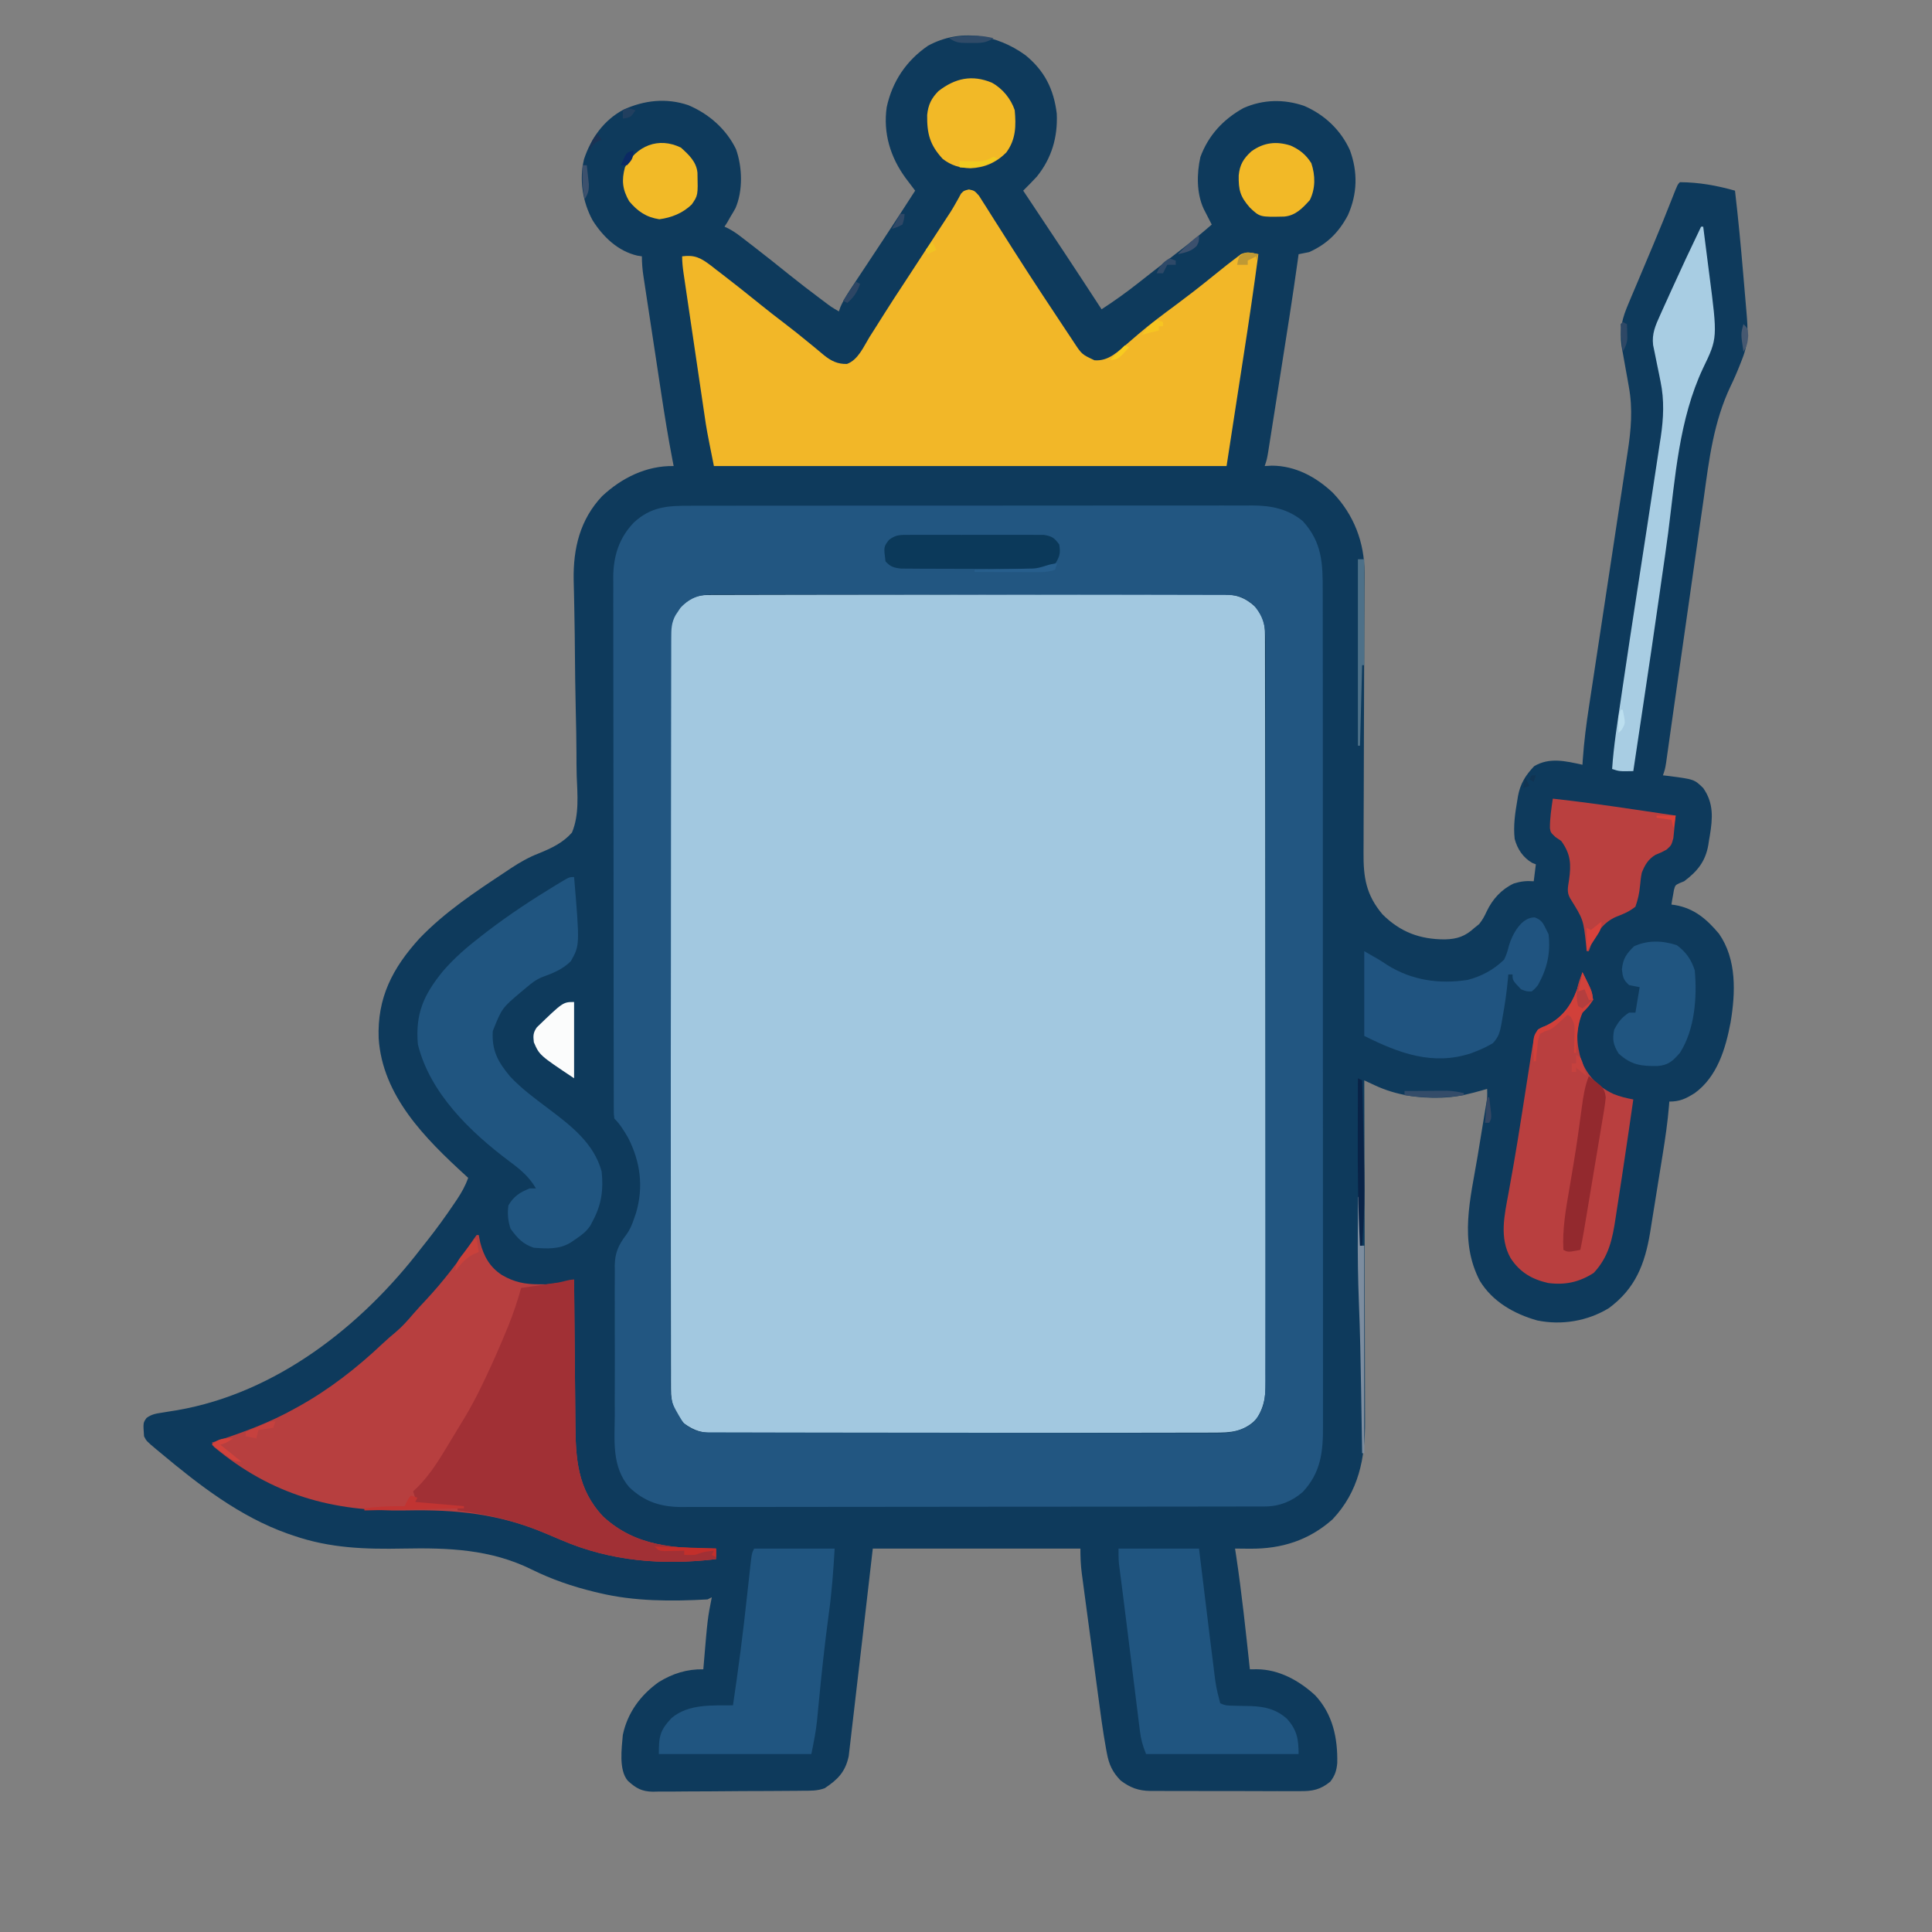 <?xml version="1.0" encoding="UTF-8"?>
<svg xmlns="http://www.w3.org/2000/svg" version="1.1" width="912" height="912" style="background-color:transparent;">
  <rect width="100%" height="100%" fill="#808080" stroke="none"/>
  <path d="M0 0 C9.071 7.387 13.428 16.064 14.844 27.633 C15.359 38.732 12.441 48.707 5.438 57.375 C3.337 59.637 1.189 61.825 -1 64 C-0.225 65.159 -0.225 65.159 0.566 66.341 C12.481 84.161 24.309 102.032 36 120 C42.034 116.089 47.795 111.955 53.438 107.5 C55.005 106.271 56.573 105.042 58.141 103.812 C58.938 103.186 59.735 102.56 60.557 101.914 C63.005 99.996 65.462 98.09 67.922 96.188 C69.12 95.26 69.12 95.26 70.342 94.314 C71.86 93.14 73.379 91.967 74.898 90.795 C79.381 87.319 83.721 83.724 88 80 C87.651 79.325 87.301 78.649 86.941 77.953 C86.486 77.061 86.031 76.169 85.562 75.25 C84.884 73.927 84.884 73.927 84.191 72.578 C80.789 65.216 80.89 55.946 82.648 48.109 C86.427 37.839 93.493 30.267 103 25 C112.237 20.906 122.058 20.717 131.59 23.965 C141.19 28.088 148.895 35.318 153.219 44.879 C157.025 55.212 156.764 65.501 152.281 75.586 C147.959 83.731 142.459 89.192 134 93 C132.338 93.356 130.672 93.693 129 94 C128.854 95.062 128.709 96.124 128.559 97.218 C126.159 114.476 123.422 131.681 120.702 148.89 C120.005 153.298 119.312 157.706 118.621 162.114 C118.084 165.532 117.544 168.95 117.004 172.367 C116.747 173.995 116.492 175.622 116.236 177.25 C115.883 179.506 115.525 181.761 115.167 184.016 C114.966 185.296 114.764 186.576 114.556 187.895 C114 191 114 191 113 194 C114.114 193.938 115.228 193.876 116.375 193.812 C127.514 193.852 137.259 199.146 145.188 206.625 C155.101 216.985 160.163 230.114 160.1 244.394 C160.097 245.659 160.094 246.925 160.091 248.229 C160.083 249.619 160.074 251.01 160.066 252.4 C160.061 253.874 160.056 255.348 160.052 256.822 C160.042 259.989 160.029 263.156 160.014 266.324 C159.991 271.338 159.978 276.352 159.966 281.367 C159.933 295.623 159.891 309.88 159.829 324.136 C159.794 332.015 159.77 339.894 159.758 347.773 C159.75 352.752 159.729 357.73 159.698 362.709 C159.682 365.814 159.679 368.92 159.679 372.025 C159.677 373.458 159.669 374.891 159.656 376.324 C159.551 388.211 160.848 396.43 168.617 405.633 C177.074 414.034 186.295 417.424 198.017 417.44 C203.959 417.29 207.665 415.978 212 412 C212.743 411.402 213.485 410.804 214.25 410.188 C215.86 408.174 216.747 406.506 217.812 404.188 C220.568 398.418 224.732 393.823 230.562 391.062 C233.934 390.02 236.499 389.744 240 390 C240.33 387.36 240.66 384.72 241 382 C240.134 381.66 240.134 381.66 239.25 381.312 C234.918 378.786 232.277 374.788 231 370 C230.305 363.831 231.2 357.822 232.25 351.75 C232.359 351.077 232.468 350.403 232.581 349.71 C233.68 343.878 236.154 339.952 240.188 335.688 C247.423 331.346 255.171 333.292 263 335 C263.047 334.233 263.095 333.466 263.144 332.676 C263.731 324.11 264.824 315.686 266.133 307.205 C266.35 305.772 266.567 304.34 266.784 302.908 C267.247 299.851 267.712 296.794 268.18 293.738 C268.921 288.896 269.654 284.052 270.386 279.208 C272.335 266.314 274.293 253.421 276.258 240.528 C277.552 232.038 278.841 223.547 280.122 215.054 C280.847 210.248 281.579 205.444 282.317 200.64 C282.776 197.643 283.228 194.645 283.677 191.647 C283.886 190.268 284.097 188.889 284.311 187.51 C285.94 177.017 286.813 167.119 284.906 156.609 C284.681 155.323 284.455 154.036 284.223 152.711 C283.983 151.39 283.742 150.07 283.5 148.75 C283.024 146.121 282.557 143.491 282.094 140.859 C281.884 139.709 281.675 138.559 281.459 137.374 C280.37 129.367 281.741 124.238 284.875 116.957 C285.278 115.993 285.681 115.03 286.095 114.037 C287.385 110.957 288.692 107.885 290 104.812 C291.271 101.796 292.538 98.779 293.805 95.761 C294.641 93.773 295.478 91.785 296.318 89.798 C299.507 82.235 302.581 74.63 305.576 66.988 C307.897 61.103 307.897 61.103 309 60 C317.995 60.051 326.379 61.56 335 64 C336.528 76.999 337.759 90.012 338.86 103.054 C339.128 106.222 339.402 109.389 339.676 112.557 C339.849 114.594 340.022 116.631 340.195 118.668 C340.317 120.071 340.317 120.071 340.441 121.503 C341.09 129.271 341.478 135.676 338.562 143.062 C338.309 143.719 338.056 144.375 337.795 145.051 C336.294 148.896 334.714 152.652 332.898 156.36 C324.916 173.22 322.782 190.766 320.274 209.046 C319.65 213.55 318.992 218.048 318.338 222.547 C317.109 231.032 315.909 239.521 314.719 248.012 C313.23 258.635 311.705 269.252 310.18 279.869 C309.645 283.59 309.111 287.311 308.577 291.032 C308.383 292.382 308.383 292.382 308.185 293.76 C307.295 299.963 306.416 306.167 305.542 312.372 C305.195 314.822 304.849 317.271 304.502 319.72 C304.285 321.255 304.07 322.791 303.855 324.326 C303.563 326.418 303.267 328.508 302.971 330.599 C302.806 331.77 302.642 332.941 302.473 334.147 C302 337 302 337 301 340 C302.303 340.147 302.303 340.147 303.633 340.297 C315.762 341.871 315.762 341.871 320 346 C325.001 353.1 324.483 360.209 323.129 368.453 C323.004 369.17 322.879 369.887 322.75 370.625 C322.64 371.349 322.531 372.074 322.418 372.82 C321.071 380.649 317.228 385.329 311 390 C310.304 390.281 309.608 390.562 308.891 390.852 C306.802 391.856 306.802 391.856 306.172 394.164 C306.033 394.976 305.893 395.788 305.75 396.625 C305.6 397.442 305.451 398.26 305.297 399.102 C305.199 399.728 305.101 400.355 305 401 C305.557 401.075 306.114 401.15 306.688 401.227 C315.769 402.791 321.626 407.845 327.461 414.785 C335.893 426.919 335.259 442.671 332.923 456.63 C330.575 468.994 326.663 482.23 316 490 C311.811 492.622 309.011 494 304 494 C303.929 494.947 303.929 494.947 303.857 495.913 C303.218 503.685 302.1 511.335 300.855 519.031 C300.642 520.357 300.429 521.682 300.216 523.008 C299.771 525.768 299.322 528.528 298.872 531.288 C298.301 534.792 297.743 538.299 297.188 541.806 C296.754 544.539 296.309 547.271 295.862 550.002 C295.552 551.912 295.252 553.824 294.952 555.735 C292.465 570.718 287.993 582.253 275.469 591.496 C265.36 597.654 253.203 599.671 241.645 597.316 C230.752 594.239 220.552 588.486 214.527 578.578 C204.685 559.639 210.156 539.847 213.5 519.812 C214.147 515.889 214.787 511.965 215.426 508.041 C215.822 505.613 216.223 503.186 216.628 500.759 C216.898 499.12 216.898 499.12 217.174 497.448 C217.334 496.49 217.494 495.532 217.658 494.544 C218.089 491.767 218.089 491.767 218 488 C217.299 488.205 216.597 488.41 215.875 488.621 C210.282 490.209 204.824 491.647 199 492 C198.143 492.053 197.286 492.106 196.402 492.16 C185.618 492.494 175.045 490.972 165.24 486.428 C164.257 485.975 163.274 485.521 162.26 485.054 C161.514 484.706 160.768 484.358 160 484 C160.003 484.896 160.006 485.792 160.008 486.715 C160.075 508.55 160.124 530.386 160.155 552.221 C160.171 562.78 160.192 573.34 160.226 583.899 C160.256 593.107 160.276 602.314 160.282 611.521 C160.286 616.393 160.295 621.265 160.317 626.137 C160.338 630.73 160.344 635.323 160.339 639.916 C160.34 641.595 160.346 643.273 160.358 644.951 C160.472 662.35 157.394 678.113 145 691.227 C133.773 701.182 120.87 705.194 106.062 705.062 C105.379 705.058 104.695 705.053 103.99 705.049 C102.327 705.037 100.663 705.019 99 705 C99.255 706.647 99.255 706.647 99.516 708.328 C102.2 726.157 104.072 744.077 106 762 C107.103 761.991 108.206 761.982 109.343 761.972 C119.752 762.051 129.263 767.322 136.812 774.25 C145.13 783.156 147.502 794.429 147.246 806.262 C146.923 809.855 146.171 812.106 144 815 C139.294 818.857 135.525 819.577 129.611 819.502 C128.791 819.507 127.971 819.513 127.126 819.518 C124.427 819.531 121.73 819.514 119.031 819.496 C117.148 819.496 115.266 819.498 113.383 819.501 C109.442 819.502 105.502 819.489 101.561 819.467 C96.517 819.438 91.474 819.441 86.43 819.454 C82.544 819.461 78.657 819.453 74.771 819.44 C72.912 819.436 71.052 819.436 69.193 819.439 C66.591 819.442 63.99 819.426 61.389 819.404 C60.625 819.409 59.861 819.413 59.074 819.418 C53.372 819.339 49.51 817.891 44.988 814.484 C41.076 810.436 39.487 806.935 38.462 801.403 C38.34 800.753 38.219 800.103 38.094 799.433 C36.556 790.934 35.435 782.369 34.301 773.809 C34.059 772.006 33.816 770.203 33.574 768.401 C33.071 764.655 32.571 760.91 32.074 757.164 C31.438 752.372 30.794 747.581 30.147 742.79 C29.648 739.082 29.152 735.373 28.657 731.664 C28.421 729.897 28.184 728.129 27.945 726.362 C27.614 723.899 27.287 721.435 26.962 718.97 C26.864 718.249 26.766 717.527 26.665 716.784 C26.141 712.77 26 709.086 26 705 C-6.34 705 -38.68 705 -72 705 C-74.454 726.266 -74.454 726.266 -76.905 747.533 C-77.661 754.086 -78.427 760.637 -79.2 767.188 C-79.74 771.768 -80.269 776.35 -80.791 780.933 C-81.131 783.89 -81.479 786.846 -81.831 789.801 C-81.994 791.187 -82.153 792.574 -82.307 793.961 C-82.522 795.874 -82.751 797.786 -82.981 799.697 C-83.169 801.313 -83.169 801.313 -83.36 802.961 C-84.935 810.439 -88.553 814.038 -94.682 818.12 C-98.117 819.424 -101.521 819.312 -105.146 819.322 C-105.964 819.332 -106.783 819.342 -107.626 819.352 C-110.33 819.382 -113.034 819.395 -115.738 819.406 C-117.622 819.418 -119.505 819.429 -121.388 819.441 C-125.336 819.462 -129.285 819.473 -133.233 819.48 C-138.284 819.491 -143.334 819.539 -148.384 819.596 C-152.275 819.634 -156.165 819.644 -160.056 819.647 C-161.918 819.653 -163.779 819.669 -165.64 819.696 C-168.25 819.73 -170.857 819.726 -173.466 819.713 C-174.229 819.731 -174.993 819.75 -175.779 819.769 C-181.072 819.687 -183.792 818.145 -187.671 814.58 C-191.978 809.459 -190.542 799.374 -190 793 C-187.824 782.544 -181.64 774.137 -173 768 C-166.45 763.994 -159.729 761.84 -152 762 C-151.95 761.396 -151.9 760.793 -151.848 760.171 C-149.985 738.011 -149.985 738.011 -148 728 C-148.66 728.33 -149.32 728.66 -150 729 C-166.916 729.952 -184.477 729.957 -201 726 C-201.84 725.801 -202.681 725.603 -203.546 725.398 C-213.93 722.861 -223.529 719.566 -233.11 714.833 C-252.446 705.305 -272.405 704.596 -293.5 705 C-311.616 705.347 -328.21 704.852 -345.5 698.875 C-346.375 698.577 -347.249 698.279 -348.15 697.972 C-370.706 689.981 -389.813 675.189 -408 660 C-409.092 659.095 -409.092 659.095 -410.207 658.172 C-414.871 654.259 -414.871 654.259 -416 652 C-416.462 645.653 -416.462 645.653 -414.834 643.351 C-412.393 641.553 -410.391 641.286 -407.398 640.824 C-405.716 640.547 -405.716 640.547 -403.999 640.264 C-402.803 640.074 -401.607 639.884 -400.375 639.688 C-353.685 631.604 -313.373 600.104 -285 563 C-284.206 562 -283.412 560.999 -282.594 559.969 C-277.988 554.14 -273.646 548.165 -269.5 542 C-269.079 541.377 -268.657 540.754 -268.223 540.112 C-266.061 536.847 -264.29 533.702 -263 530 C-263.611 529.442 -263.611 529.442 -264.234 528.874 C-283.193 511.517 -303.492 491.357 -305.25 464.129 C-305.979 444.996 -298.72 430.988 -286 417 C-274.005 404.489 -259.58 394.945 -245.188 385.438 C-244.42 384.921 -243.653 384.404 -242.862 383.871 C-238.518 381.018 -234.346 378.63 -229.487 376.762 C-223.617 374.364 -218.238 371.842 -214 367 C-210.505 358.63 -211.418 349.088 -211.768 340.195 C-211.883 336.656 -211.875 333.118 -211.88 329.577 C-211.908 322.873 -212.04 316.175 -212.212 309.473 C-212.459 299.672 -212.544 289.87 -212.635 280.067 C-212.649 278.61 -212.663 277.152 -212.677 275.694 C-212.684 274.982 -212.69 274.269 -212.697 273.534 C-212.74 269.343 -212.811 265.153 -212.908 260.962 C-212.953 258.975 -212.99 256.988 -213.028 255.001 C-213.073 252.599 -213.131 250.197 -213.203 247.795 C-213.449 232.809 -210.21 219.276 -199.75 208.188 C-190.507 199.575 -178.873 193.768 -166 194 C-166.183 193.062 -166.365 192.124 -166.554 191.158 C-168.591 180.572 -170.307 169.955 -171.918 159.297 C-172.183 157.558 -172.447 155.819 -172.712 154.081 C-173.261 150.474 -173.808 146.867 -174.353 143.26 C-175.052 138.64 -175.756 134.02 -176.462 129.4 C-177.007 125.827 -177.549 122.253 -178.091 118.679 C-178.349 116.974 -178.609 115.269 -178.869 113.564 C-179.231 111.194 -179.589 108.823 -179.946 106.452 C-180.054 105.753 -180.161 105.054 -180.272 104.333 C-180.746 101.159 -181 98.223 -181 95 C-181.724 94.888 -182.449 94.776 -183.195 94.66 C-192.363 92.502 -199.344 85.787 -204.246 78.027 C-208.992 69.283 -210.645 58.85 -208.312 49.137 C-205.049 39.304 -198.993 30.71 -189.695 25.777 C-179.921 21.307 -169.509 20.125 -159.125 23.625 C-149.433 27.689 -141.178 34.899 -136.562 44.438 C-133.566 52.816 -133.241 64.017 -136.812 72.25 C-137.506 73.52 -138.231 74.774 -139 76 C-139.577 77.011 -140.155 78.021 -140.75 79.062 C-141.162 79.702 -141.575 80.341 -142 81 C-141.414 81.276 -140.828 81.552 -140.224 81.836 C-138.097 82.949 -136.318 84.157 -134.418 85.617 C-133.741 86.135 -133.064 86.654 -132.367 87.188 C-131.648 87.745 -130.929 88.301 -130.188 88.875 C-129.434 89.454 -128.681 90.034 -127.905 90.631 C-122.423 94.861 -117.015 99.178 -111.625 103.524 C-106.879 107.335 -102.055 111.033 -97.188 114.688 C-96.499 115.205 -95.811 115.723 -95.101 116.256 C-91.688 118.844 -91.688 118.844 -88 121 C-87.655 119.996 -87.655 119.996 -87.302 118.972 C-85.638 115.175 -83.457 111.894 -81.16 108.453 C-80.679 107.724 -80.197 106.994 -79.701 106.243 C-78.159 103.909 -76.611 101.579 -75.062 99.25 C-73.554 96.972 -72.046 94.694 -70.539 92.415 C-69.538 90.901 -68.537 89.388 -67.535 87.875 C-62.296 79.956 -57.142 71.982 -52 64 C-52.408 63.462 -52.815 62.925 -53.236 62.371 C-53.773 61.659 -54.31 60.948 -54.863 60.215 C-55.395 59.512 -55.926 58.81 -56.474 58.086 C-63.718 48.185 -67.16 36.86 -65.438 24.625 C-62.815 12.474 -56.187 2.59 -45.895 -4.438 C-30.708 -12.683 -13.584 -9.804 0 0 Z " fill="#0E3A5C" transform="translate(484,26)"/>
  <path d="M0 0 C0.886 -0.004 1.773 -0.009 2.686 -0.014 C3.661 -0.013 4.636 -0.013 5.64 -0.013 C7.192 -0.018 7.192 -0.018 8.776 -0.024 C12.26 -0.035 15.745 -0.039 19.229 -0.043 C21.721 -0.049 24.213 -0.056 26.704 -0.063 C34.193 -0.082 41.681 -0.093 49.17 -0.101 C52.697 -0.106 56.223 -0.111 59.75 -0.116 C71.473 -0.133 83.196 -0.148 94.92 -0.155 C97.962 -0.157 101.004 -0.159 104.046 -0.161 C104.802 -0.161 105.558 -0.162 106.337 -0.162 C118.586 -0.171 130.835 -0.196 143.085 -0.229 C155.661 -0.262 168.237 -0.28 180.813 -0.283 C187.874 -0.285 194.934 -0.294 201.995 -0.319 C208.637 -0.343 215.279 -0.347 221.921 -0.337 C224.359 -0.336 226.798 -0.342 229.236 -0.356 C232.564 -0.374 235.891 -0.367 239.219 -0.354 C240.185 -0.364 241.151 -0.375 242.146 -0.387 C248.955 -0.322 253.293 1.025 258.426 5.732 C262.046 10.414 262.808 13.395 262.818 19.228 C262.822 20.511 262.827 21.794 262.831 23.116 C262.831 24.548 262.831 25.98 262.831 27.412 C262.834 28.927 262.838 30.441 262.842 31.956 C262.852 36.13 262.856 40.303 262.858 44.477 C262.862 48.974 262.872 53.471 262.881 57.968 C262.9 68.834 262.91 79.7 262.919 90.566 C262.924 95.68 262.929 100.795 262.934 105.91 C262.951 122.91 262.966 139.91 262.973 156.91 C262.975 161.322 262.977 165.735 262.979 170.148 C262.979 171.244 262.98 172.341 262.98 173.471 C262.989 191.242 263.014 209.013 263.046 226.784 C263.079 245.022 263.097 263.261 263.101 281.499 C263.103 291.742 263.112 301.985 263.137 312.228 C263.159 320.95 263.167 329.673 263.157 338.395 C263.153 342.846 263.155 347.296 263.174 351.747 C263.191 355.822 263.191 359.898 263.175 363.973 C263.173 365.447 263.177 366.92 263.189 368.393 C263.249 376.378 263.148 382.367 258.684 389.134 C252.533 395.127 246.702 395.428 238.525 395.402 C237.492 395.406 236.46 395.411 235.396 395.415 C231.931 395.428 228.467 395.426 225.002 395.425 C222.52 395.431 220.039 395.438 217.557 395.445 C211.512 395.461 205.467 395.467 199.422 395.468 C194.508 395.469 189.594 395.473 184.68 395.48 C170.744 395.497 156.809 395.507 142.874 395.505 C141.747 395.505 141.747 395.505 140.598 395.505 C139.47 395.505 139.47 395.505 138.319 395.505 C126.131 395.504 113.944 395.523 101.756 395.551 C89.239 395.58 76.722 395.594 64.204 395.592 C57.178 395.591 50.152 395.597 43.125 395.618 C36.518 395.638 29.911 395.638 23.303 395.623 C20.878 395.621 18.452 395.626 16.027 395.638 C12.716 395.653 9.407 395.644 6.097 395.629 C5.136 395.639 4.175 395.649 3.186 395.66 C-2.845 395.598 -6.37 394.64 -11.316 391.134 C-16.07 386.124 -17.565 381.65 -17.574 374.81 C-17.58 373.526 -17.587 372.243 -17.593 370.921 C-17.59 369.498 -17.587 368.076 -17.584 366.654 C-17.588 365.142 -17.592 363.629 -17.598 362.117 C-17.61 357.959 -17.61 353.802 -17.607 349.644 C-17.607 345.16 -17.618 340.677 -17.627 336.194 C-17.644 327.409 -17.649 318.625 -17.651 309.84 C-17.651 302.7 -17.656 295.56 -17.662 288.421 C-17.68 268.182 -17.689 247.943 -17.687 227.704 C-17.687 226.613 -17.687 225.522 -17.687 224.397 C-17.687 223.305 -17.687 222.212 -17.687 221.086 C-17.686 203.377 -17.705 185.668 -17.733 167.958 C-17.762 149.778 -17.776 131.599 -17.774 113.419 C-17.773 103.21 -17.779 93.002 -17.8 82.794 C-17.819 74.103 -17.823 65.412 -17.809 56.72 C-17.803 52.286 -17.803 47.852 -17.82 43.417 C-17.836 39.357 -17.833 35.296 -17.816 31.235 C-17.812 29.768 -17.816 28.3 -17.827 26.832 C-17.94 10.947 -17.94 10.947 -11.834 4.591 C-8.025 1.23 -4.99 0.012 0 0 Z " fill="#A2C8E0" transform="translate(334.316,280.866)"/>
  <path d="M0 0 C1.168 -0.004 2.335 -0.008 3.538 -0.012 C6.766 -0.02 9.993 -0.02 13.221 -0.015 C16.707 -0.013 20.193 -0.022 23.679 -0.029 C30.504 -0.042 37.329 -0.044 44.153 -0.042 C49.702 -0.04 55.25 -0.042 60.799 -0.046 C61.984 -0.047 61.984 -0.047 63.193 -0.048 C64.799 -0.049 66.404 -0.05 68.01 -0.051 C83.06 -0.062 98.11 -0.06 113.16 -0.054 C126.921 -0.049 140.681 -0.06 154.442 -0.079 C168.58 -0.098 182.718 -0.107 196.856 -0.103 C204.79 -0.101 212.723 -0.103 220.657 -0.118 C227.412 -0.13 234.166 -0.131 240.921 -0.119 C244.365 -0.113 247.809 -0.112 251.253 -0.124 C254.992 -0.134 258.73 -0.126 262.468 -0.114 C264.091 -0.125 264.091 -0.125 265.747 -0.136 C274.611 -0.073 282.366 1.509 289.361 7.261 C298.546 17.369 298.799 27.362 298.749 40.328 C298.753 42.085 298.758 43.842 298.765 45.599 C298.78 50.419 298.775 55.238 298.768 60.058 C298.763 65.259 298.776 70.46 298.786 75.662 C298.803 85.848 298.804 96.034 298.799 106.221 C298.795 114.501 298.796 122.78 298.802 131.06 C298.802 132.238 298.803 133.417 298.804 134.631 C298.805 137.024 298.807 139.418 298.808 141.812 C298.822 164.261 298.817 186.711 298.805 209.161 C298.795 229.698 298.808 250.234 298.832 270.771 C298.857 291.86 298.866 312.949 298.859 334.037 C298.856 345.876 298.858 357.715 298.876 369.554 C298.89 379.633 298.891 389.712 298.874 399.79 C298.865 404.932 298.863 410.073 298.878 415.214 C298.892 419.923 298.887 424.632 298.868 429.341 C298.864 431.042 298.867 432.743 298.878 434.445 C298.947 446.534 297.902 456.392 289.299 465.569 C284.241 469.984 278.188 472.383 271.501 472.392 C270.493 472.396 269.485 472.4 268.447 472.404 C267.337 472.403 266.227 472.402 265.083 472.401 C263.317 472.406 263.317 472.406 261.516 472.41 C258.243 472.417 254.97 472.42 251.697 472.421 C248.17 472.423 244.642 472.43 241.114 472.437 C233.397 472.45 225.68 472.456 217.963 472.461 C213.144 472.464 208.326 472.468 203.507 472.472 C190.167 472.485 176.827 472.495 163.486 472.498 C162.205 472.499 162.205 472.499 160.899 472.499 C160.042 472.499 159.186 472.499 158.304 472.5 C156.57 472.5 154.835 472.5 153.1 472.501 C152.24 472.501 151.379 472.501 150.493 472.502 C136.553 472.506 122.614 472.523 108.674 472.546 C94.364 472.57 80.053 472.582 65.742 472.584 C57.707 472.585 49.672 472.59 41.637 472.608 C34.794 472.624 27.951 472.629 21.108 472.621 C17.617 472.617 14.126 472.618 10.636 472.632 C6.849 472.644 3.062 472.639 -0.725 472.628 C-2.374 472.64 -2.374 472.64 -4.056 472.653 C-13.856 472.589 -21.463 470.131 -28.639 463.261 C-36.908 453.59 -35.512 441.345 -35.436 429.409 C-35.44 427.182 -35.446 424.955 -35.453 422.728 C-35.462 418.076 -35.449 413.425 -35.421 408.773 C-35.387 402.827 -35.407 396.882 -35.443 390.936 C-35.464 386.343 -35.457 381.75 -35.442 377.157 C-35.438 374.965 -35.443 372.773 -35.457 370.581 C-35.472 367.513 -35.449 364.447 -35.415 361.379 C-35.427 360.485 -35.44 359.59 -35.452 358.668 C-35.331 352.594 -33.715 349.024 -30.063 344.177 C-28.273 341.769 -27.278 339.346 -26.326 336.511 C-26.021 335.629 -25.715 334.747 -25.401 333.839 C-21.771 321.554 -23.318 309.648 -29.17 298.288 C-31.112 294.981 -32.922 291.978 -35.639 289.261 C-35.892 287.332 -35.892 287.332 -35.896 284.922 C-35.903 284.006 -35.909 283.089 -35.916 282.144 C-35.913 281.13 -35.91 280.116 -35.906 279.072 C-35.913 277.464 -35.913 277.464 -35.92 275.823 C-35.933 272.207 -35.931 268.59 -35.929 264.974 C-35.935 262.39 -35.942 259.807 -35.95 257.224 C-35.966 250.918 -35.972 244.613 -35.973 238.308 C-35.974 233.179 -35.978 228.051 -35.984 222.923 C-36.002 208.382 -36.011 193.84 -36.01 179.299 C-36.01 178.514 -36.01 177.729 -36.009 176.921 C-36.009 176.136 -36.009 175.35 -36.009 174.541 C-36.008 161.829 -36.028 149.117 -36.056 136.404 C-36.085 123.349 -36.098 110.294 -36.097 97.239 C-36.096 89.911 -36.101 82.583 -36.123 75.254 C-36.143 68.356 -36.142 61.457 -36.128 54.558 C-36.126 52.03 -36.131 49.501 -36.143 46.972 C-36.158 43.512 -36.149 40.053 -36.133 36.592 C-36.144 35.599 -36.154 34.605 -36.165 33.581 C-36.067 23.646 -33.388 15.155 -26.428 7.913 C-18.33 0.434 -10.502 -0.037 0 0 Z M-4.381 48.077 C-4.942 48.941 -4.942 48.941 -5.514 49.823 C-5.903 50.402 -6.292 50.981 -6.694 51.577 C-8.729 55.203 -8.767 58.269 -8.773 62.339 C-8.778 63.619 -8.782 64.898 -8.787 66.216 C-8.787 67.644 -8.786 69.072 -8.786 70.5 C-8.789 72.011 -8.793 73.522 -8.797 75.032 C-8.807 79.195 -8.811 83.357 -8.814 87.519 C-8.817 92.004 -8.827 96.489 -8.836 100.973 C-8.856 111.809 -8.866 122.646 -8.875 133.482 C-8.879 138.583 -8.884 143.684 -8.89 148.785 C-8.907 165.738 -8.921 182.692 -8.928 199.645 C-8.93 204.046 -8.932 208.446 -8.934 212.847 C-8.935 213.941 -8.935 215.034 -8.936 216.161 C-8.944 233.884 -8.969 251.606 -9.002 269.328 C-9.035 287.517 -9.053 305.706 -9.056 323.895 C-9.058 334.11 -9.067 344.325 -9.092 354.54 C-9.114 363.238 -9.122 371.937 -9.112 380.636 C-9.108 385.074 -9.11 389.512 -9.129 393.951 C-9.147 398.015 -9.146 402.079 -9.13 406.144 C-9.128 407.613 -9.132 409.082 -9.144 410.551 C-9.284 422.686 -9.284 422.686 -3.156 432.804 C0.645 436.159 3.678 437.383 8.659 437.395 C9.541 437.399 10.424 437.404 11.333 437.408 C12.303 437.408 13.273 437.408 14.273 437.408 C15.818 437.413 15.818 437.413 17.394 437.419 C20.863 437.43 24.331 437.434 27.799 437.438 C30.279 437.444 32.759 437.451 35.239 437.458 C42.694 437.477 50.149 437.487 57.603 437.496 C61.114 437.501 64.625 437.506 68.136 437.511 C79.809 437.528 91.482 437.543 103.154 437.55 C106.183 437.552 109.212 437.554 112.241 437.556 C112.994 437.556 113.747 437.557 114.523 437.557 C126.716 437.566 138.91 437.591 151.103 437.623 C163.624 437.657 176.144 437.675 188.665 437.678 C195.694 437.68 202.723 437.689 209.752 437.714 C216.366 437.738 222.978 437.742 229.592 437.731 C232.018 437.731 234.445 437.737 236.872 437.751 C240.186 437.769 243.5 437.762 246.814 437.748 C247.773 437.759 248.733 437.77 249.721 437.782 C255.758 437.724 260.319 436.69 265.361 433.261 C270.166 428.329 271.61 423.714 271.618 416.918 C271.628 414.987 271.628 414.987 271.638 413.016 C271.635 411.589 271.632 410.163 271.629 408.736 C271.632 407.219 271.637 405.701 271.642 404.184 C271.655 400.013 271.654 395.842 271.652 391.671 C271.651 387.173 271.663 382.676 271.672 378.178 C271.689 369.366 271.694 360.554 271.695 351.741 C271.696 344.58 271.7 337.418 271.707 330.256 C271.724 309.957 271.733 289.657 271.732 269.358 C271.732 268.264 271.732 267.169 271.732 266.041 C271.732 264.398 271.732 264.398 271.731 262.721 C271.731 244.956 271.75 227.191 271.778 209.426 C271.807 191.19 271.821 172.955 271.819 154.72 C271.818 144.48 271.824 134.24 271.845 124 C271.863 115.282 271.868 106.565 271.854 97.847 C271.848 93.399 271.848 88.95 271.865 84.502 C271.881 80.43 271.878 76.357 271.86 72.285 C271.857 70.812 271.861 69.339 271.872 67.866 C271.934 59.093 271.861 53.167 265.763 46.519 C261.786 43.443 259.034 42.138 254.045 42.126 C253.158 42.122 252.272 42.118 251.359 42.113 C249.896 42.113 249.896 42.113 248.405 42.114 C247.37 42.11 246.335 42.106 245.269 42.102 C241.784 42.091 238.3 42.087 234.815 42.084 C232.324 42.077 229.832 42.071 227.341 42.064 C219.852 42.045 212.363 42.034 204.875 42.025 C201.348 42.021 197.821 42.015 194.295 42.01 C182.572 41.993 170.848 41.979 159.125 41.971 C156.083 41.969 153.041 41.967 149.999 41.966 C149.243 41.965 148.487 41.965 147.708 41.964 C135.458 41.956 123.209 41.93 110.96 41.898 C98.384 41.865 85.808 41.847 73.232 41.844 C66.171 41.842 59.11 41.833 52.049 41.807 C45.407 41.783 38.766 41.78 32.124 41.79 C29.685 41.79 27.247 41.784 24.809 41.77 C21.481 41.753 18.154 41.76 14.826 41.773 C13.86 41.762 12.894 41.751 11.899 41.74 C5.141 41.804 0.462 43.028 -4.381 48.077 Z " fill="#225681" transform="translate(325.639,238.739)"/>
  <path d="M0 0 C2.613 0.574 2.613 0.574 4.75 2.967 C5.45 4.074 6.15 5.18 6.871 6.321 C7.255 6.918 7.64 7.515 8.036 8.13 C9.287 10.081 10.512 12.046 11.738 14.012 C12.601 15.367 13.465 16.72 14.332 18.073 C16.421 21.341 18.492 24.619 20.558 27.902 C22.695 31.289 24.871 34.651 27.05 38.012 C27.444 38.622 27.837 39.232 28.242 39.86 C32.687 46.733 37.208 53.555 41.735 60.374 C42.648 61.749 43.559 63.125 44.47 64.502 C45.753 66.442 47.042 68.38 48.332 70.317 C48.719 70.903 49.106 71.49 49.504 72.095 C53.259 77.826 53.259 77.826 59.238 80.637 C66.032 81.192 70.474 76.377 75.371 72.25 C76.933 70.917 78.492 69.579 80.046 68.235 C85.841 63.269 91.956 58.756 98.084 54.211 C103.39 50.268 108.602 46.236 113.738 42.074 C122.517 35.018 122.517 35.018 126.175 32.262 C126.898 31.709 127.622 31.156 128.367 30.586 C131.399 29.22 133.412 29.944 136.613 30.574 C134.499 46.524 132.145 62.427 129.675 78.324 C129.337 80.509 128.999 82.694 128.662 84.879 C128.178 88.008 127.694 91.136 127.209 94.265 C125.331 106.366 123.475 118.471 121.613 130.574 C41.753 130.574 -38.107 130.574 -120.387 130.574 C-123.834 113.339 -123.834 113.339 -124.829 106.484 C-124.947 105.696 -125.064 104.909 -125.185 104.098 C-125.562 101.564 -125.934 99.03 -126.305 96.496 C-126.57 94.709 -126.834 92.921 -127.099 91.134 C-127.649 87.423 -128.196 83.712 -128.74 80.001 C-129.439 75.242 -130.143 70.484 -130.849 65.727 C-131.394 62.052 -131.936 58.377 -132.478 54.702 C-132.737 52.946 -132.996 51.19 -133.257 49.434 C-133.618 46.994 -133.976 44.553 -134.333 42.113 C-134.441 41.389 -134.548 40.666 -134.659 39.921 C-135.069 37.105 -135.387 34.425 -135.387 31.574 C-129.388 30.777 -126.547 32.355 -121.778 35.943 C-120.989 36.564 -120.2 37.185 -119.387 37.824 C-118.556 38.458 -117.724 39.092 -116.867 39.745 C-114.357 41.668 -111.869 43.616 -109.387 45.574 C-108.684 46.129 -107.98 46.683 -107.255 47.254 C-104.114 49.739 -100.991 52.244 -97.879 54.766 C-94.51 57.491 -91.083 60.135 -87.637 62.762 C-83.53 65.894 -79.495 69.098 -75.512 72.387 C-74.621 73.114 -73.731 73.841 -72.813 74.59 C-71.34 75.795 -69.877 77.011 -68.43 78.246 C-65.053 80.96 -61.98 82.508 -57.575 82.372 C-52.312 80.453 -49.742 74.271 -46.95 69.699 C-46.17 68.47 -45.387 67.242 -44.601 66.016 C-42.978 63.475 -41.37 60.925 -39.773 58.368 C-36.825 53.661 -33.771 49.026 -30.716 44.388 C-27.253 39.13 -23.823 33.851 -20.387 28.574 C-19.128 26.643 -17.869 24.712 -16.61 22.781 C-15.452 21.004 -14.295 19.227 -13.137 17.449 C-12.368 16.269 -12.368 16.269 -11.583 15.065 C-11.101 14.323 -10.619 13.581 -10.122 12.817 C-9.661 12.115 -9.2 11.414 -8.725 10.691 C-7.805 9.236 -6.931 7.752 -6.096 6.247 C-5.682 5.512 -5.267 4.777 -4.84 4.02 C-4.486 3.357 -4.132 2.695 -3.767 2.012 C-2.387 0.574 -2.387 0.574 0 0 Z " fill="#F2B728" transform="translate(457.387,89.426)"/>
  <path d="M0 0 C0.33 0 0.66 0 1 0 C1.227 1.155 1.454 2.31 1.688 3.5 C3.367 10.044 6.201 15.135 11.938 18.875 C17.58 22.189 22.791 23.277 29.312 23.25 C30.546 23.255 31.78 23.26 33.051 23.266 C36.145 23.058 38.756 22.675 41.747 21.983 C42.547 21.8 43.346 21.617 44.17 21.428 C44.774 21.287 45.378 21.146 46 21 C46.008 22.028 46.016 23.056 46.025 24.115 C46.102 33.839 46.19 43.563 46.288 53.287 C46.337 58.285 46.384 63.283 46.422 68.281 C46.459 73.112 46.505 77.943 46.558 82.773 C46.576 84.609 46.592 86.445 46.603 88.281 C46.716 105.286 47.401 119.893 59.723 132.902 C75.106 147.072 93.174 147.88 113 148 C113 149.65 113 151.3 113 153 C87.757 155.956 63.444 154.073 40 144 C38.382 143.313 36.763 142.627 35.145 141.941 C34.317 141.59 33.489 141.239 32.636 140.877 C10.766 131.607 -9.504 129.531 -33.188 130 C-67.976 130.686 -96.863 122.659 -124 100 C-124.33 99.34 -124.66 98.68 -125 98 C-124.387 97.8 -123.774 97.599 -123.143 97.393 C-110.238 93.136 -97.876 88.635 -86 82 C-85.388 81.664 -84.776 81.328 -84.145 80.982 C-69.605 72.935 -56.576 62.749 -44.512 51.359 C-42.454 49.426 -40.368 47.603 -38.188 45.812 C-35.137 43.23 -32.586 40.361 -30.004 37.316 C-28.086 35.099 -26.102 32.956 -24.096 30.818 C-15.621 21.756 -8.225 12.013 -1.277 1.73 C-0.856 1.159 -0.434 0.588 0 0 Z " fill="#B73F3F" transform="translate(225,583)"/>
  <path d="M0 0 C2.694 32.17 2.694 32.17 -1.507 39.703 C-5.309 43.496 -9.891 45.395 -14.893 47.173 C-17.886 48.348 -20.119 50.124 -22.562 52.188 C-23.318 52.818 -24.073 53.448 -24.852 54.098 C-34.052 61.87 -34.052 61.87 -38.379 72.688 C-38.931 81.893 -35.964 87.246 -30.195 94.164 C-24.83 99.905 -18.565 104.482 -12.314 109.196 C-1.693 117.216 9.367 125.572 13 139 C13.922 147.452 12.961 154.475 9 162 C8.563 162.84 8.126 163.681 7.676 164.547 C5.752 167.363 3.821 168.852 1 170.75 C0.134 171.343 -0.733 171.936 -1.625 172.547 C-7.059 175.872 -12.821 175.443 -19 175 C-24.298 173.266 -26.8 170.388 -30 166 C-31.24 162.28 -31.537 158.865 -31 155 C-28.51 150.691 -25.57 148.847 -21 147 C-20.01 147 -19.02 147 -18 147 C-21.308 141.363 -25.338 138.056 -30.568 134.184 C-49.016 120.35 -68.107 101.978 -73.75 78.938 C-74.975 64.547 -71.01 55.584 -61.93 44.465 C-56.528 38.201 -50.541 33.037 -44 28 C-43.063 27.27 -42.126 26.541 -41.16 25.789 C-30.766 17.837 -19.874 10.657 -8.688 3.875 C-8.047 3.484 -7.407 3.094 -6.747 2.691 C-2.243 0 -2.243 0 0 0 Z " fill="#205580" transform="translate(271,414)"/>
  <path d="M0 0 C0.008 1.028 0.016 2.056 0.025 3.115 C0.102 12.839 0.19 22.563 0.288 32.287 C0.337 37.285 0.384 42.283 0.422 47.281 C0.459 52.112 0.505 56.943 0.558 61.773 C0.576 63.609 0.592 65.445 0.603 67.281 C0.716 84.286 1.401 98.893 13.723 111.902 C29.106 126.072 47.174 126.88 67 127 C67 128.65 67 130.3 67 132 C41.757 134.956 17.444 133.073 -6 123 C-7.618 122.313 -9.237 121.627 -10.855 120.941 C-11.683 120.59 -12.511 120.239 -13.364 119.877 C-27.249 113.992 -40.061 111.029 -55 109 C-55 108.67 -55 108.34 -55 108 C-61.93 107.34 -68.86 106.68 -76 106 C-75.67 105.01 -75.34 104.02 -75 103 C-75.33 102.01 -75.66 101.02 -76 100 C-74.948 99.01 -74.948 99.01 -73.875 98 C-68.053 92.158 -63.718 85.163 -59.5 78.125 C-58.829 77.017 -58.829 77.017 -58.145 75.887 C-57.229 74.374 -56.318 72.859 -55.409 71.342 C-54.451 69.749 -53.483 68.162 -52.507 66.58 C-48.86 60.629 -45.673 54.557 -42.688 48.25 C-42.219 47.264 -41.75 46.279 -41.268 45.263 C-38 38.31 -34.923 31.292 -32 24.188 C-31.639 23.312 -31.277 22.436 -30.905 21.534 C-28.584 15.78 -26.683 9.971 -25 4 C-24.415 3.914 -23.83 3.829 -23.228 3.74 C-20.568 3.35 -17.909 2.956 -15.25 2.562 C-13.869 2.36 -13.869 2.36 -12.461 2.154 C-11.571 2.022 -10.682 1.89 -9.766 1.754 C-8.54 1.573 -8.54 1.573 -7.29 1.389 C-4.902 0.983 -2.414 0 0 0 Z " fill="#A13035" transform="translate(271,604)"/>
  <path d="M0 0 C4.489 8.819 4.489 8.819 5 13 C2.812 16.188 2.812 16.188 0 19 C-3.461 26.087 -2.809 34.331 -0.5 41.688 C2.517 49.098 7.458 54.064 14.688 57.438 C17.756 58.688 20.752 59.372 24 60 C22.501 70.504 20.958 81.002 19.377 91.494 C19.126 93.163 18.876 94.833 18.627 96.502 C17.895 101.409 17.145 106.313 16.368 111.214 C16.125 112.766 15.888 114.319 15.657 115.873 C14.164 125.875 12.428 134.263 5.312 141.875 C-1.524 146.261 -8.202 147.712 -16.262 146.629 C-23.935 144.867 -29.525 141.576 -33.883 134.965 C-39.379 125.298 -36.804 114.559 -34.892 104.14 C-34.196 100.344 -33.528 96.543 -32.859 92.742 C-32.713 91.914 -32.567 91.086 -32.416 90.233 C-31.165 83.086 -30.017 75.925 -28.891 68.758 C-28.713 67.63 -28.535 66.502 -28.352 65.34 C-27.64 60.811 -26.929 56.282 -26.228 51.751 C-25.735 48.565 -25.235 45.38 -24.734 42.195 C-24.589 41.238 -24.443 40.282 -24.293 39.296 C-22.94 30.757 -22.94 30.757 -21 27 C-19.336 25.953 -19.336 25.953 -17.375 25.25 C-9.903 21.806 -5.491 15.947 -2.667 8.369 C-1.71 5.599 -0.831 2.81 0 0 Z " fill="#B93F3F" transform="translate(747,459)"/>
  <path d="M0 0 C12.54 0 25.08 0 38 0 C37.379 10.558 36.654 20.715 35.188 31.125 C33.26 45.329 31.759 59.558 30.395 73.827 C30.317 74.628 30.238 75.43 30.157 76.256 C30.012 77.741 29.871 79.226 29.734 80.713 C29.184 86.297 28.117 91.415 27 97 C3.24 97 -20.52 97 -45 97 C-45 88.602 -44.481 85.837 -39 80 C-30.93 73.219 -19.967 74.113 -10 74 C-7.418 56.695 -5.174 39.394 -3.32 21.995 C-2.855 17.641 -2.372 13.288 -1.875 8.938 C-1.728 7.627 -1.581 6.316 -1.43 4.965 C-1 2 -1 2 0 0 Z " fill="#205580" transform="translate(356,731)"/>
  <path d="M0 0 C12.54 0 25.08 0 38 0 C38.489 4.039 38.489 4.039 38.988 8.16 C40.316 19.108 41.653 30.055 43 41 C43.086 41.702 43.173 42.404 43.262 43.127 C43.729 46.919 44.205 50.71 44.688 54.5 C44.794 55.361 44.901 56.222 45.011 57.11 C45.99 65.167 45.99 65.167 48 73 C50.314 74.157 51.713 74.139 54.289 74.176 C55.149 74.2 56.009 74.223 56.895 74.248 C58.691 74.29 60.488 74.322 62.285 74.342 C68.929 74.554 74.476 75.821 79.525 80.376 C84.275 85.652 85 90.034 85 97 C61.24 97 37.48 97 13 97 C11.373 92.932 10.61 90.249 10.086 86.03 C9.861 84.255 9.861 84.255 9.631 82.444 C9.475 81.167 9.32 79.89 9.16 78.574 C8.991 77.226 8.822 75.878 8.652 74.531 C8.205 70.972 7.766 67.412 7.329 63.851 C6.894 60.32 6.452 56.79 6.01 53.26 C5.323 47.769 4.642 42.278 3.965 36.787 C3.348 31.783 2.719 26.781 2.078 21.78 C1.937 20.674 1.795 19.568 1.65 18.428 C1.389 16.388 1.126 14.349 0.86 12.309 C0.746 11.412 0.631 10.514 0.513 9.589 C0.414 8.818 0.314 8.047 0.211 7.252 C-0.015 4.844 0 2.418 0 0 Z " fill="#205580" transform="translate(528,731)"/>
  <path d="M0 0 C0.33 0 0.66 0 1 0 C1.723 5.581 2.435 11.164 3.136 16.748 C3.376 18.641 3.618 20.534 3.864 22.427 C7.777 52.614 7.777 52.614 0.958 66.725 C-10.472 90.975 -12.175 118.325 -15.555 144.595 C-16.496 151.8 -17.548 158.99 -18.593 166.18 C-18.937 168.557 -19.274 170.934 -19.61 173.312 C-22.099 190.931 -24.743 208.527 -27.375 226.125 C-27.49 226.894 -27.605 227.663 -27.724 228.456 C-29.147 237.971 -30.572 247.486 -32 257 C-38.625 257.125 -38.625 257.125 -42 256 C-41.268 245.114 -39.53 234.347 -37.938 223.562 C-37.625 221.431 -37.312 219.3 -37 217.168 C-34.753 201.894 -32.421 186.633 -30.062 171.375 C-28.705 162.584 -27.351 153.792 -26 145 C-25.815 143.797 -25.63 142.595 -25.44 141.356 C-24.297 133.913 -23.163 126.469 -22.042 119.023 C-21.685 116.659 -21.324 114.295 -20.961 111.932 C-20.456 108.642 -19.961 105.351 -19.469 102.059 C-19.319 101.099 -19.17 100.14 -19.015 99.152 C-17.728 90.409 -17.326 81.898 -19.129 73.195 C-19.474 71.455 -19.474 71.455 -19.826 69.68 C-20.069 68.507 -20.312 67.334 -20.562 66.125 C-21.052 63.754 -21.533 61.382 -22.004 59.008 C-22.219 57.973 -22.433 56.938 -22.655 55.872 C-23.296 50.543 -21.547 46.648 -19.375 41.836 C-18.837 40.639 -18.299 39.443 -17.745 38.21 C-17.163 36.931 -16.582 35.653 -16 34.375 C-15.411 33.071 -14.822 31.768 -14.234 30.464 C-9.613 20.251 -4.867 10.098 0 0 Z " fill="#A8CDE3" transform="translate(803,107)"/>
  <path d="M0 0 C3.311 1.242 3.979 2.82 5.5 5.938 C5.995 6.928 5.995 6.928 6.5 7.938 C7.516 16.846 5.847 24.113 1.5 31.938 C-0.016 33.777 -0.016 33.777 -1.5 34.938 C-3.938 34.938 -3.938 34.938 -6.5 33.938 C-10.5 29.721 -10.5 29.721 -10.5 26.938 C-11.16 26.938 -11.82 26.938 -12.5 26.938 C-12.552 27.539 -12.604 28.141 -12.657 28.76 C-13.234 35.009 -14.093 41.146 -15.25 47.312 C-15.394 48.188 -15.539 49.063 -15.688 49.965 C-16.457 54.029 -16.938 56.342 -19.828 59.402 C-22.357 60.855 -24.778 62.083 -27.5 63.125 C-28.325 63.449 -29.15 63.772 -30 64.105 C-48.116 70.135 -64.225 64.075 -80.5 55.938 C-80.5 42.737 -80.5 29.538 -80.5 15.938 C-73.01 20.218 -73.01 20.218 -69.688 22.438 C-58.123 29.699 -45.185 31.576 -31.723 29.512 C-25.198 27.832 -19.319 24.673 -14.5 19.938 C-13.38 17.723 -12.781 15.694 -12.203 13.285 C-10.588 7.893 -6.287 -0.157 0 0 Z " fill="#205480" transform="translate(724.5,433.062)"/>
  <path d="M0 0 C12.899 1.427 25.727 3.217 38.562 5.125 C40.46 5.405 42.358 5.685 44.256 5.965 C48.838 6.641 53.419 7.319 58 8 C57.795 10.264 57.557 12.526 57.305 14.785 C57.111 16.674 57.111 16.674 56.914 18.602 C56 22 56 22 53.645 24.104 C51.125 25.438 51.125 25.438 48.508 26.496 C45.034 28.58 43.437 31.314 42 35 C41.595 37.005 41.376 38.964 41.192 41 C40.857 44.6 40.21 47.562 39 51 C36.116 53.31 33.465 54.419 30.02 55.723 C24.088 58.232 20.605 63.228 18.062 69 C17.712 69.99 17.361 70.98 17 72 C16.67 72 16.34 72 16 72 C15.902 71.01 15.804 70.02 15.703 69 C14.434 57.088 14.434 57.088 8.188 47.062 C6.467 44.074 7.174 41.768 7.656 38.434 C8.706 31.004 8.483 26.179 4 20 C3.092 19.381 2.185 18.762 1.25 18.125 C-1 16 -1 16 -1.352 14.004 C-1.4 9.263 -0.677 4.686 0 0 Z " fill="#BA403F" transform="translate(733,377)"/>
  <path d="M0 0 C4.334 3.223 6.758 6.717 8.438 11.812 C9.627 24.495 8.451 39.88 1.438 50.812 C-1.839 54.569 -3.936 56.595 -9.016 57.016 C-16.837 57.147 -21.547 56.571 -27.5 51.125 C-30.005 47.102 -30.574 44.427 -29.562 39.812 C-27.547 36.06 -26.108 34.176 -22.562 31.812 C-21.573 31.812 -20.582 31.812 -19.562 31.812 C-18.902 27.852 -18.242 23.892 -17.562 19.812 C-19.212 19.483 -20.863 19.152 -22.562 18.812 C-25.249 16.404 -25.543 14.991 -25.938 11.375 C-25.398 6.253 -23.827 4.044 -20.188 0.5 C-13.775 -2.485 -6.662 -2.221 0 0 Z " fill="#205580" transform="translate(791.562,446.188)"/>
  <path d="M0 0 C5.021 2.715 9.031 7.617 10.82 12.984 C11.493 20.433 11.386 26.822 6.82 32.984 C2.003 37.802 -3.391 40.123 -10.117 40.422 C-15.205 40.229 -19.126 39.118 -23.18 35.984 C-29.232 29.431 -30.614 24.15 -30.516 15.285 C-30.026 10.477 -28.565 7.41 -25.18 3.984 C-17.324 -2.114 -9.324 -3.876 0 0 Z " fill="#F2B927" transform="translate(468.18,39.016)"/>
  <path d="M0 0 C0.716 -0.007 1.432 -0.014 2.169 -0.021 C4.531 -0.039 6.892 -0.027 9.254 -0.014 C10.898 -0.016 12.542 -0.02 14.185 -0.025 C17.629 -0.031 21.071 -0.023 24.515 -0.004 C28.927 0.019 33.338 0.006 37.75 -0.018 C41.144 -0.033 44.537 -0.028 47.931 -0.018 C49.558 -0.015 51.185 -0.018 52.811 -0.028 C55.086 -0.038 57.359 -0.022 59.633 0 C60.926 0.003 62.22 0.006 63.553 0.01 C67.361 0.602 68.558 1.447 70.816 4.518 C71.449 8.234 71.169 9.926 69.234 13.171 C65.972 16.337 64.132 16.14 59.633 16.133 C58.917 16.138 58.201 16.144 57.463 16.15 C55.101 16.161 52.741 16.137 50.379 16.111 C48.735 16.11 47.091 16.11 45.448 16.111 C42.004 16.11 38.561 16.091 35.118 16.06 C30.706 16.02 26.295 16.016 21.883 16.023 C18.489 16.026 15.095 16.014 11.702 15.997 C10.075 15.99 8.448 15.987 6.822 15.988 C4.547 15.986 2.274 15.964 0 15.938 C-1.294 15.929 -2.587 15.921 -3.92 15.912 C-7.377 15.494 -8.839 15.067 -11.184 12.518 C-12.053 5.668 -12.053 5.668 -9.599 2.423 C-6.304 -0.176 -4.17 0.01 0 0 Z " fill="#0B395A" transform="translate(429.184,252.482)"/>
  <path d="M0 0 C4.315 1.957 7.13 4.214 9.727 8.266 C11.665 14.079 11.747 20.187 9.039 25.703 C5.537 29.583 2.263 33.052 -3.102 33.504 C-14.544 33.752 -14.544 33.752 -19.273 29.266 C-23.877 24.04 -24.642 20.956 -24.543 14.09 C-24.061 9.043 -22.297 6.098 -18.578 2.73 C-12.795 -1.472 -6.796 -2.195 0 0 Z " fill="#F2B927" transform="translate(609.273,68.734)"/>
  <path d="M0 0 C3.747 3.381 7.32 6.687 7.801 11.887 C8.055 22.539 8.055 22.539 5.09 26.844 C0.829 30.941 -4.405 33.041 -10.188 33.812 C-16.417 32.854 -20.414 30.097 -24.438 25.312 C-27.631 19.777 -28.065 15.379 -26.438 9.312 C-21.079 -0.83 -10.618 -5.213 0 0 Z " fill="#F2BA27" transform="translate(321.438,69.688)"/>
  <path d="M0 0 C1.155 0.905 2.299 1.824 3.438 2.75 C4.076 3.26 4.714 3.771 5.371 4.297 C7.312 6.327 7.588 7.237 8 10 C7.788 12.184 7.481 14.36 7.12 16.525 C7.014 17.171 6.909 17.817 6.8 18.483 C6.45 20.614 6.088 22.742 5.727 24.871 C5.48 26.355 5.235 27.84 4.99 29.324 C4.343 33.231 3.686 37.137 3.028 41.042 C2.361 45.007 1.705 48.973 1.047 52.939 C0.082 58.742 -0.884 64.545 -1.861 70.345 C-2.155 72.096 -2.155 72.096 -2.455 73.882 C-2.93 76.598 -3.444 79.3 -4 82 C-9.75 83.125 -9.75 83.125 -12 82 C-12.523 72.304 -10.896 63.066 -9.25 53.562 C-8.693 50.272 -8.143 46.98 -7.594 43.688 C-7.457 42.869 -7.319 42.051 -7.178 41.208 C-5.706 32.365 -4.466 23.493 -3.294 14.606 C-2.604 9.53 -1.902 4.796 0 0 Z " fill="#93292E" transform="translate(750,508)"/>
  <path d="M0 0 C0 11.88 0 23.76 0 36 C-16.337 25.108 -16.337 25.108 -19 19 C-19.35 15.963 -19.359 14.52 -17.602 11.973 C-5.213 0 -5.213 0 0 0 Z " fill="#FBFCFC" transform="translate(271,473)"/>
  <path d="M0 0 C4.489 8.819 4.489 8.819 5 13 C2.812 16.188 2.812 16.188 0 19 C-1.779 23.297 -2.342 27.253 -2.625 31.875 C-2.7 33.027 -2.775 34.18 -2.852 35.367 C-2.901 36.236 -2.95 37.105 -3 38 C-3.33 38 -3.66 38 -4 38 C-3.965 36.952 -3.93 35.904 -3.895 34.824 C-3.866 33.445 -3.839 32.066 -3.812 30.688 C-3.787 29.997 -3.762 29.307 -3.736 28.596 C-3.643 24.518 -3.643 24.518 -5.512 21.02 C-6.003 20.683 -6.494 20.347 -7 20 C-7.519 20.482 -8.039 20.964 -8.574 21.461 C-9.272 22.093 -9.969 22.724 -10.688 23.375 C-11.372 24.001 -12.056 24.628 -12.762 25.273 C-15 27 -15 27 -17.688 27.812 C-18.451 28.204 -19.214 28.596 -20 29 C-21.044 32.088 -21.044 32.088 -21.312 35.625 C-21.453 36.814 -21.594 38.002 -21.738 39.227 C-21.825 40.142 -21.911 41.057 -22 42 C-22.33 42 -22.66 42 -23 42 C-23.405 30.407 -23.405 30.407 -21 27 C-19.815 26.371 -18.602 25.794 -17.375 25.25 C-9.903 21.806 -5.491 15.947 -2.667 8.369 C-1.71 5.599 -0.831 2.81 0 0 Z " fill="#D1403A" transform="translate(747,459)"/>
  <path d="M0 0 C0.33 0 0.66 0 1 0 C1 7.59 1 15.18 1 23 C1.66 23 2.32 23 3 23 C3 55.34 3 87.68 3 121 C2.67 121 2.34 121 2 121 C1.99 120.346 1.979 119.692 1.969 119.018 C1.858 112.055 1.744 105.093 1.628 98.13 C1.585 95.55 1.543 92.97 1.503 90.39 C1.289 76.878 1.012 63.378 0.469 49.875 C0.027 38.847 -0.123 27.848 -0.062 16.812 C-0.057 15.153 -0.053 13.493 -0.049 11.834 C-0.038 7.889 -0.021 3.945 0 0 Z " fill="#7D8D9F" transform="translate(641,565)"/>
  <path d="M0 0 C0.99 0 1.98 0 3 0 C3 16.5 3 33 3 50 C2.67 50 2.34 50 2 50 C1.67 62.54 1.34 75.08 1 88 C0.67 88 0.34 88 0 88 C0 58.96 0 29.92 0 0 Z " fill="#4D7088" transform="translate(641,264)"/>
  <path d="M0 0 C0.99 0.495 0.99 0.495 2 1 C3.424 56.917 3.424 56.917 2 79 C1.67 79 1.34 79 1 79 C0.034 61.513 -0.122 44.073 -0.062 26.562 C-0.057 23.969 -0.053 21.376 -0.049 18.783 C-0.038 12.522 -0.021 6.261 0 0 Z " fill="#092347" transform="translate(641,509)"/>
  <path d="M0 0 C0.99 0.33 1.98 0.66 3 1 C2.67 1.66 2.34 2.32 2 3 C13.385 3.99 13.385 3.99 25 5 C25 5.33 25 5.66 25 6 C9.49 6.33 -6.02 6.66 -22 7 C-22 6.67 -22 6.34 -22 6 C-15.618 5.176 -9.433 4.879 -3 5 C-2.691 4.361 -2.381 3.721 -2.062 3.062 C-1 1 -1 1 0 0 Z " fill="#C13432" transform="translate(194,706)"/>
  <path d="M0 0 C1.506 2.854 2.632 5.681 3.625 8.75 C3.885 9.549 4.146 10.348 4.414 11.172 C4.607 11.775 4.801 12.378 5 13 C3.35 14.32 1.7 15.64 0 17 C-0.66 16.67 -1.32 16.34 -2 16 C-3.64 9.943 -2.298 5.726 0 0 Z " fill="#B43E3E" transform="translate(747,459)"/>
  <path d="M0 0 C3.729 -0.029 7.458 -0.047 11.188 -0.062 C12.77 -0.075 12.77 -0.075 14.385 -0.088 C15.917 -0.093 15.917 -0.093 17.48 -0.098 C18.418 -0.103 19.355 -0.108 20.321 -0.114 C22.98 -0.001 25.409 0.406 28 1 C28 1.33 28 1.66 28 2 C18.633 3.441 9.367 3.441 0 2 C0 1.34 0 0.68 0 0 Z " fill="#344C69" transform="translate(663,515)"/>
  <path d="M0 0 C1.377 -0.004 1.377 -0.004 2.781 -0.008 C5.45 0.123 7.899 0.531 10.5 1.125 C6.877 3.541 4.184 3.423 0 3.375 C-0.677 3.383 -1.354 3.39 -2.051 3.398 C-5.749 3.384 -7.346 3.228 -10.5 1.125 C-6.941 0.313 -3.649 -0.01 0 0 Z " fill="#304B68" transform="translate(458.5,16.875)"/>
  <path d="M0 0 C-0.33 0.99 -0.66 1.98 -1 3 C-4.695 4.232 -8.103 4.124 -11.949 4.098 C-12.722 4.096 -13.494 4.095 -14.29 4.093 C-16.756 4.088 -19.222 4.075 -21.688 4.062 C-23.36 4.057 -25.033 4.053 -26.705 4.049 C-30.803 4.038 -34.902 4.021 -39 4 C-39 3.67 -39 3.34 -39 3 C-38.021 2.98 -37.043 2.96 -36.034 2.94 C-32.396 2.864 -28.758 2.775 -25.121 2.683 C-23.547 2.644 -21.974 2.61 -20.401 2.578 C-18.137 2.532 -15.873 2.474 -13.609 2.414 C-12.908 2.403 -12.207 2.391 -11.485 2.379 C-7.288 2.253 -3.847 0 0 0 Z " fill="#275E8C" transform="translate(499,266)"/>
  <path d="M0 0 C9.57 0.33 19.14 0.66 29 1 C29 2.32 29 3.64 29 5 C28.34 4.67 27.68 4.34 27 4 C27.33 3.34 27.66 2.68 28 2 C23.354 2.485 23.354 2.485 19 4 C17.334 4.04 15.666 4.044 14 4 C14 3.34 14 2.68 14 2 C13.157 2.023 12.314 2.046 11.445 2.07 C9.802 2.097 9.802 2.097 8.125 2.125 C7.034 2.148 5.944 2.171 4.82 2.195 C2 2 2 2 0 0 Z " fill="#C22F2B" transform="translate(309,730)"/>
  <path d="M0 0 C0.33 0 0.66 0 1 0 C1.33 1.98 1.66 3.96 2 6 C0.67 6.557 0.67 6.557 -0.688 7.125 C-4.584 9.331 -6.326 11.461 -9 15 C-9 10.94 -6.948 8.886 -4.562 5.812 C-4.142 5.254 -3.721 4.695 -3.287 4.119 C-2.221 2.723 -1.114 1.358 0 0 Z " fill="#C9413B" transform="translate(224,585)"/>
  <path d="M0 0 C-0.33 0.99 -0.66 1.98 -1 3 C-3.31 3.33 -5.62 3.66 -8 4 C-8.33 5.32 -8.66 6.64 -9 8 C-10.65 7.67 -12.3 7.34 -14 7 C-14 6.34 -14 5.68 -14 5 C-12.044 4.162 -10.085 3.33 -8.125 2.5 C-6.489 1.804 -6.489 1.804 -4.82 1.094 C-2 0 -2 0 0 0 Z " fill="#C6413E" transform="translate(130,671)"/>
  <path d="M0 0 C0.66 0.33 1.32 0.66 2 1 C-4.271 4.716 -8.755 5.534 -16 5 C-16 4.01 -16 3.02 -16 2 C-14.77 2.035 -14.77 2.035 -13.516 2.07 C-12.438 2.088 -11.36 2.106 -10.25 2.125 C-9.183 2.148 -8.115 2.171 -7.016 2.195 C-4.035 2.002 -2.572 1.379 0 0 Z " fill="#F1CA1F" transform="translate(469,74)"/>
  <path d="M0 0 C-3 2 -3 2 -6 3 C-1.05 6.96 -1.05 6.96 4 11 C-0.034 11 -1.494 9.404 -4.688 7 C-5.681 6.258 -6.675 5.515 -7.699 4.75 C-8.458 4.173 -9.218 3.595 -10 3 C-6.884 -0.116 -4.212 -0.114 0 0 Z " fill="#D1423C" transform="translate(110,679)"/>
  <path d="M0 0 C0.66 0 1.32 0 2 0 C2.223 1.915 2.428 3.832 2.625 5.75 C2.741 6.817 2.857 7.885 2.977 8.984 C3 12.038 2.614 13.462 1 16 C0.147 12.326 -0.108 8.955 -0.062 5.188 C-0.053 4.212 -0.044 3.236 -0.035 2.23 C-0.024 1.494 -0.012 0.758 0 0 Z " fill="#3C516D" transform="translate(275,78)"/>
  <path d="M0 0 C0 3.363 -0.578 4.258 -2.375 7 C-2.816 7.681 -3.257 8.361 -3.711 9.062 C-4.806 10.709 -5.903 12.355 -7 14 C-7 10.37 -7 6.74 -7 3 C-6.01 3.495 -6.01 3.495 -5 4 C-3.35 2.68 -1.7 1.36 0 0 Z " fill="#D7423C" transform="translate(756,435)"/>
  <path d="M0 0 C0.66 0.33 1.32 0.66 2 1 C2.054 2.416 2.093 3.833 2.125 5.25 C2.148 6.039 2.171 6.828 2.195 7.641 C1.983 10.207 1.287 11.792 0 14 C-0.194 11.855 -0.38 9.709 -0.562 7.562 C-0.719 5.77 -0.719 5.77 -0.879 3.941 C-0.919 2.971 -0.959 2 -1 1 C-0.67 0.67 -0.34 0.34 0 0 Z " fill="#2E4866" transform="translate(766,152)"/>
  <path d="M0 0 C0.928 0.206 1.856 0.412 2.812 0.625 C2.482 1.615 2.152 2.605 1.812 3.625 C1.812 2.965 1.812 2.305 1.812 1.625 C-0.168 2.615 -0.168 2.615 -2.188 3.625 C-2.188 4.285 -2.188 4.945 -2.188 5.625 C-3.837 5.625 -5.487 5.625 -7.188 5.625 C-6.875 3.75 -6.875 3.75 -6.188 1.625 C-3.188 -0.375 -3.188 -0.375 0 0 Z " fill="#BF9934" transform="translate(591.188,119.375)"/>
  <path d="M0 0 C0.99 0.33 1.98 0.66 3 1 C3 1.66 3 2.32 3 3 C2.34 3 1.68 3 1 3 C1 3.66 1 4.32 1 5 C-1.64 5.66 -4.28 6.32 -7 7 C-4.781 4.092 -3.07 2.047 0 0 Z " fill="#F6C522" transform="translate(546,151)"/>
  <path d="M0 0 C1.493 2.985 2.61 5.612 3.625 8.75 C3.885 9.549 4.146 10.348 4.414 11.172 C4.607 11.775 4.801 12.378 5 13 C4.34 13 3.68 13 3 13 C2.34 11.35 1.68 9.7 1 8 C0.01 8.33 -0.98 8.66 -2 9 C-1.34 6.03 -0.68 3.06 0 0 Z " fill="#D1423B" transform="translate(747,459)"/>
  <path d="M0 0 C2 1 2 1 2.852 3.066 C3.107 3.89 3.362 4.714 3.625 5.562 C3.885 6.389 4.146 7.215 4.414 8.066 C4.607 8.704 4.801 9.343 5 10 C3.35 8.68 1.7 7.36 0 6 C0 6.66 0 7.32 0 8 C-0.66 8 -1.32 8 -2 8 C-2 6.68 -2 5.36 -2 4 C-1.34 4 -0.68 4 0 4 C0 2.68 0 1.36 0 0 Z " fill="#C6413E" transform="translate(744,498)"/>
  <path d="M0 0 C2 2 2 2 2.25 5.375 C2.025 8.635 1.724 10.306 0 13 C-1.286 4.571 -1.286 4.571 0 0 Z " fill="#465870" transform="translate(823,153)"/>
  <path d="M0 0 C0.66 0.33 1.32 0.66 2 1 C0.688 4.937 -0.919 7.227 -4 10 C-4.66 9.67 -5.32 9.34 -6 9 C-4.02 6.03 -2.04 3.06 0 0 Z " fill="#2D4664" transform="translate(404,133)"/>
  <path d="M0 0 C0 3 0 3 -1.062 5.062 C-3.722 7.722 -6.39 8.183 -10 9 C-6.83 5.74 -3.601 2.778 0 0 Z " fill="#3B506D" transform="translate(566,111)"/>
  <path d="M0 0 C0.99 0.33 1.98 0.66 3 1 C3 1.66 3 2.32 3 3 C1.68 3 0.36 3 -1 3 C-1.66 4.32 -2.32 5.64 -3 7 C-3.99 7 -4.98 7 -6 7 C-4.62 3.665 -3.15 1.814 0 0 Z " fill="#2E4968" transform="translate(552,122)"/>
  <path d="M0 0 C-2 3 -2 3 -4.125 3.688 C-4.744 3.791 -5.362 3.894 -6 4 C-6 2.68 -6 1.36 -6 0 C-3.509 -1.245 -2.589 -0.777 0 0 Z " fill="#213F5F" transform="translate(300,52)"/>
  <path d="M0 0 C0.33 0 0.66 0 1 0 C1.195 1.624 1.381 3.249 1.562 4.875 C1.667 5.78 1.771 6.685 1.879 7.617 C2 10 2 10 1 12 C0.34 12 -0.32 12 -1 12 C-0.67 8.04 -0.34 4.08 0 0 Z " fill="#334663" transform="translate(702,518)"/>
  <path d="M0 0 C0.66 0 1.32 0 2 0 C1.812 2.375 1.812 2.375 1 5 C-1.562 6.312 -1.562 6.312 -4 7 C-2.68 4.69 -1.36 2.38 0 0 Z " fill="#2F4866" transform="translate(425,101)"/>
  <path d="M0 0 C0.66 0.33 1.32 0.66 2 1 C-3.143 6.571 -3.143 6.571 -7 7 C-4.667 4.667 -2.333 2.333 0 0 Z " fill="#F8CB20" transform="translate(531,163)"/>
  <path d="M0 0 C0.66 1.32 1.32 2.64 2 4 C0.02 4.99 0.02 4.99 -2 6 C-2.33 5.34 -2.66 4.68 -3 4 C-2.01 2.68 -1.02 1.36 0 0 Z " fill="#F1C323" transform="translate(440,114)"/>
  <path d="M0 0 C0.66 0.99 1.32 1.98 2 3 C1.381 3.248 0.762 3.495 0.125 3.75 C-2.351 5.206 -2.951 6.378 -4 9 C-3.469 5.179 -2.503 2.938 0 0 Z " fill="#1A3254" transform="translate(282,63)"/>
  <path d="M0 0 C2.97 0 5.94 0 9 0 C8.67 1.98 8.34 3.96 8 6 C7.67 4.68 7.34 3.36 7 2 C4.69 1.67 2.38 1.34 0 1 C0 0.67 0 0.34 0 0 Z " fill="#DB4239" transform="translate(782,385)"/>
  <path d="M0 0 C0.66 0 1.32 0 2 0 C1.67 0.99 1.34 1.98 1 3 C0.34 2.67 -0.32 2.34 -1 2 C-0.67 1.34 -0.34 0.68 0 0 Z M-3 1 C-2.34 2.32 -1.68 3.64 -1 5 C-1.99 5.33 -2.98 5.66 -4 6 C-3.67 4.35 -3.34 2.7 -3 1 Z " fill="#103453" transform="translate(723,366)"/>
  <path d="M0 0 C0.33 0 0.66 0 1 0 C2.354 6.4 2.354 6.4 0.562 9.438 C0.047 9.953 -0.469 10.469 -1 11 C-1.125 3.375 -1.125 3.375 0 0 Z " fill="#BCDFEF" transform="translate(765,335)"/>
  <path d="M0 0 C0 3.528 -0.643 4.468 -3 7 C-3.99 7 -4.98 7 -6 7 C-5.67 6.34 -5.34 5.68 -5 5 C-4.711 4.319 -4.423 3.639 -4.125 2.938 C-3 1 -3 1 0 0 Z " fill="#0B2A64" transform="translate(299,71)"/>
</svg>
